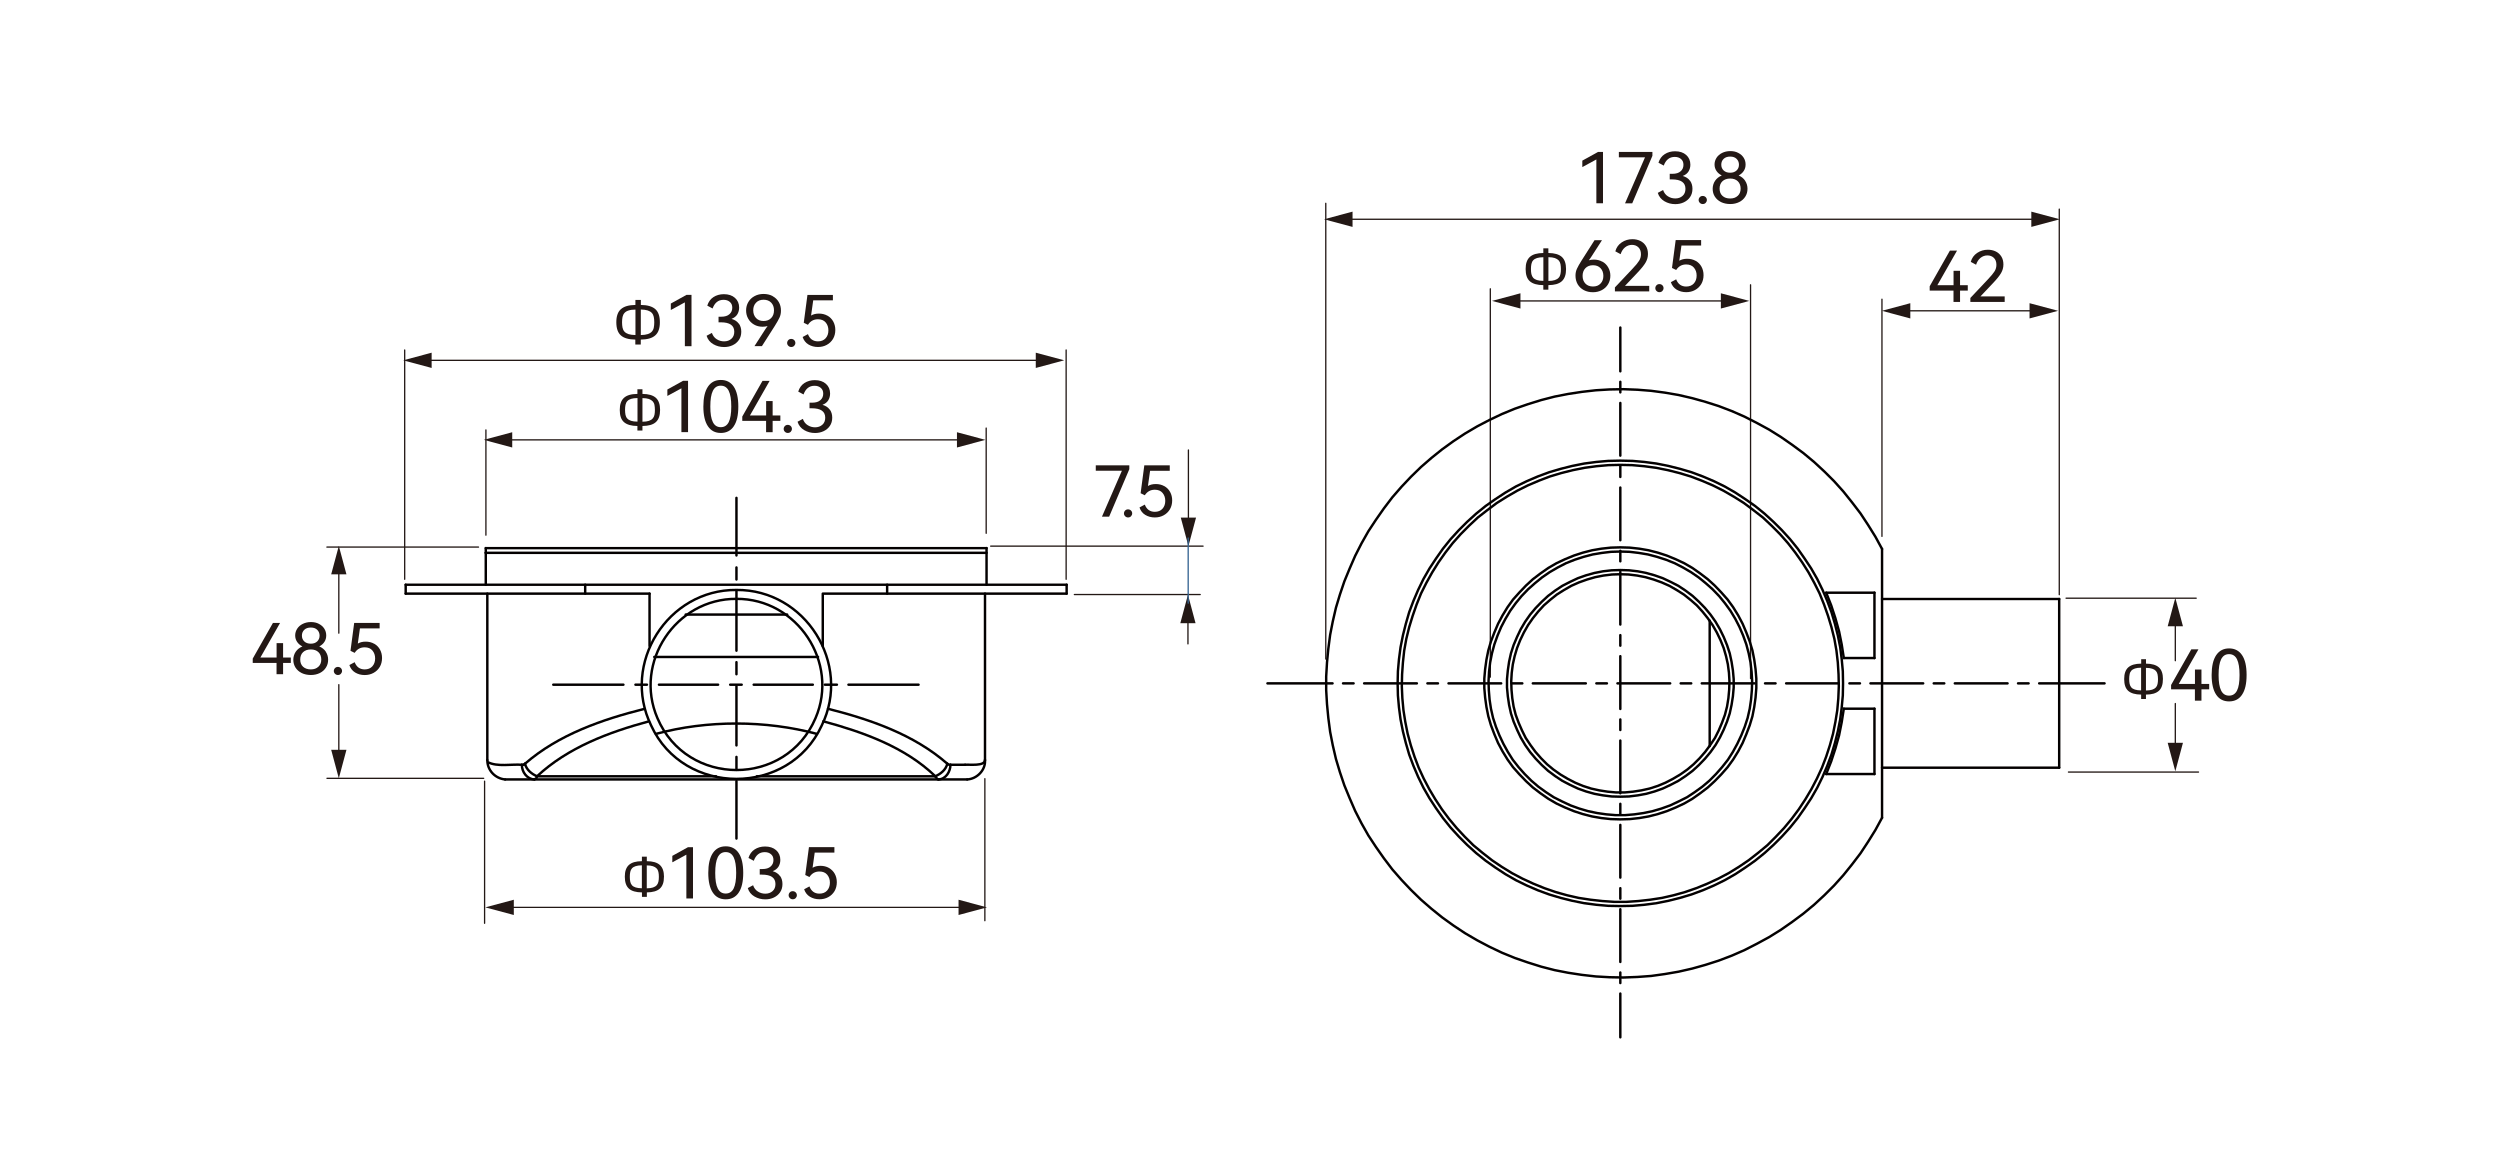 <?xml version="1.0" encoding="UTF-8"?>
<svg id="_图层_1" data-name=" 图层 1" xmlns="http://www.w3.org/2000/svg" width="550" height="256.67" viewBox="0 0 550 256.67">
  <defs>
    <style>
      .cls-1 {
        stroke: #346291;
      }

      .cls-1, .cls-2, .cls-3, .cls-4 {
        fill: none;
        stroke-linecap: round;
      }

      .cls-1, .cls-3, .cls-4 {
        stroke-linejoin: round;
      }

      .cls-1, .cls-4 {
        stroke-width: .29px;
      }

      .cls-5 {
        fill: #231815;
      }

      .cls-2 {
        stroke-linejoin: bevel;
      }

      .cls-2, .cls-3 {
        stroke: #030000;
        stroke-width: .54px;
      }

      .cls-4 {
        stroke: #231815;
      }
    </style>
  </defs>
  <line class="cls-4" x1="111.55" y1="96.77" x2="211.68" y2="96.77"/>
  <polygon class="cls-5" points="112.69 98.45 106.43 96.77 112.69 95.09 112.69 98.45"/>
  <polygon class="cls-5" points="210.53 98.45 216.8 96.77 210.53 95.09 210.53 98.45"/>
  <path class="cls-5" d="M145.22,90.19c0,.61-.08,1.14-.23,1.58s-.39.81-.7,1.09c-.32.29-.72.5-1.21.64-.48.14-1.07.21-1.74.22v1h-1.11v-1c-1.34-.01-2.32-.3-2.95-.85s-.93-1.44-.93-2.68c0-.61.07-1.14.23-1.58.15-.44.39-.81.7-1.09.32-.29.72-.5,1.21-.64.48-.14,1.07-.21,1.74-.22v-1.02h1.11v1.02c1.34.01,2.32.3,2.95.86.62.56.93,1.45.93,2.68M137.51,90.17c0,.43.04.79.1,1.11.07.32.2.59.4.8.19.21.47.38.83.5.36.11.82.18,1.41.18v-5.19c-.58,0-1.05.07-1.41.18s-.63.28-.83.5c-.2.21-.32.48-.4.81-.07.32-.1.69-.1,1.11M141.34,92.78c.58,0,1.05-.07,1.41-.19s.64-.29.83-.51c.2-.22.33-.48.4-.8.07-.32.1-.69.1-1.1s-.04-.78-.1-1.1-.2-.59-.4-.8c-.2-.21-.48-.38-.83-.51-.36-.12-.82-.18-1.41-.19v5.19Z"/>
  <g>
    <path class="cls-5" d="M146.82,87.11v-1.42l3.45-1.91h1.1v11.29h-1.46v-9.64l-3.09,1.68h0Z"/>
    <path class="cls-5" d="M161.43,93.78c-.66.98-1.61,1.47-2.85,1.47s-2.18-.49-2.84-1.48c-.66-.98-1-2.43-1-4.33s.33-3.36,1-4.36c.66-.99,1.61-1.49,2.84-1.49s2.19.49,2.85,1.48,1,2.44,1,4.36-.33,3.36-1,4.34h0ZM156.83,92.86c.37.75.95,1.12,1.74,1.12s1.37-.37,1.75-1.11c.37-.75.56-1.88.56-3.43s-.19-2.71-.56-3.46c-.38-.76-.96-1.13-1.75-1.13s-1.36.37-1.74,1.13-.56,1.91-.56,3.46.18,2.67.56,3.42h0Z"/>
    <path class="cls-5" d="M169.98,88.24v3.16h1.7v1.19h-1.7v2.49h-1.44v-2.49h-5.24v-.95l4.45-7.85h1.57l-4.33,7.61h3.56v-3.16h1.44,0Z"/>
    <path class="cls-5" d="M172.67,94.98c-.18-.18-.26-.39-.26-.62s.09-.45.26-.63c.18-.18.39-.26.64-.26s.48.09.65.26c.18.18.26.39.26.63s-.09.45-.26.63-.4.26-.65.26-.46-.09-.64-.27Z"/>
    <path class="cls-5" d="M182.56,90.1c.35.48.53,1.08.53,1.79s-.18,1.31-.52,1.81c-.34.51-.81.89-1.38,1.16s-1.2.4-1.88.4c-.87,0-1.66-.21-2.38-.63s-1.22-1.03-1.47-1.85l1.17-.63c.21.62.56,1.08,1.06,1.39.5.32,1.04.47,1.63.47.64,0,1.17-.19,1.59-.56.43-.37.64-.89.64-1.56,0-1.38-.99-2.07-2.96-2.07h-.5v-1.23h.58c.8,0,1.41-.18,1.82-.56.42-.37.62-.84.62-1.42s-.18-.97-.54-1.28c-.36-.31-.81-.46-1.38-.46s-1.08.16-1.48.49-.71.8-.93,1.42l-1.17-.63c.26-.83.71-1.46,1.36-1.88s1.42-.64,2.29-.64c1.01,0,1.83.27,2.44.81s.92,1.26.92,2.14c0,.56-.14,1.06-.41,1.5s-.7.76-1.27.98c.71.21,1.25.56,1.59,1.05h.01Z"/>
  </g>
  <line class="cls-3" x1="89.25" y1="130.6" x2="89.25" y2="128.64"/>
  <path class="cls-3" d="M111.13,171.48c-2.21-.21-3.93-2.03-3.92-4.26-.03.13.04.35.12.46,2.08,1.07,5.2.4,7.48.57"/>
  <line class="cls-3" x1="106.87" y1="128.64" x2="106.87" y2="121.62"/>
  <line class="cls-3" x1="107.21" y1="167.21" x2="107.21" y2="130.6"/>
  <path class="cls-3" d="M115.5,168.02c.29,1.3,1.47,2.27,2.65,2.76"/>
  <path class="cls-3" d="M114.81,168.25c-.01,1.58,1.11,3.15,2.76,3.23"/>
  <path class="cls-3" d="M212.78,171.48c2.15-.11,4.08-2.07,3.92-4.26"/>
  <line class="cls-3" x1="128.74" y1="128.64" x2="128.74" y2="130.6"/>
  <path class="cls-3" d="M212.32,168.25c1-.1,4.32.37,4.37-1.03"/>
  <line class="cls-3" x1="111.13" y1="171.48" x2="212.78" y2="171.48"/>
  <line class="cls-3" x1="205.77" y1="170.78" x2="166.5" y2="170.78"/>
  <line class="cls-3" x1="157.53" y1="170.78" x2="118.15" y2="170.78"/>
  <line class="cls-3" x1="209.1" y1="168.25" x2="212.33" y2="168.25"/>
  <line class="cls-3" x1="142.9" y1="130.6" x2="142.9" y2="142.11"/>
  <path class="cls-3" d="M117.58,171.48l.12-.12h.12l.23-.23v-.23l.12-.12"/>
  <polyline class="cls-3" points="114.81 168.25 115.27 168.25 115.27 168.13 115.39 168.13 115.51 168.01"/>
  <path class="cls-3" d="M144.28,161.46c11.29-3.06,24.16-3.03,35.46,0"/>
  <path class="cls-3" d="M181.13,158.69c8.79,2.39,17.98,5.65,24.64,12.09"/>
  <path class="cls-3" d="M118.15,170.78c6.76-6.32,15.82-9.72,24.64-12.09"/>
  <path class="cls-3" d="M115.5,168.02c7.38-6.42,17-9.75,26.36-12.09"/>
  <path class="cls-3" d="M182.16,155.93c9.32,2.36,18.91,5.66,26.25,12.09"/>
  <line class="cls-3" x1="143.94" y1="144.53" x2="179.97" y2="144.53"/>
  <polyline class="cls-3" points="208.41 168.02 208.52 168.13 208.64 168.13 208.76 168.25 209.1 168.25"/>
  <line class="cls-3" x1="150.85" y1="135.2" x2="173.18" y2="135.2"/>
  <line class="cls-3" x1="89.25" y1="130.6" x2="142.9" y2="130.6"/>
  <polyline class="cls-3" points="234.66 130.6 181.01 130.6 181.01 142.11"/>
  <line class="cls-3" x1="89.25" y1="128.64" x2="234.66" y2="128.64"/>
  <path class="cls-3" d="M205.77,170.78c.15.1.2.36.34.46v.12h.12l.12.12h.12"/>
  <line class="cls-3" x1="217.04" y1="121.62" x2="106.87" y2="121.62"/>
  <line class="cls-3" x1="217.04" y1="120.59" x2="106.87" y2="120.59"/>
  <line class="cls-3" x1="195.17" y1="128.64" x2="195.17" y2="130.6"/>
  <path class="cls-3" d="M209.1,168.25c-.01,1.5-1.01,3.18-2.65,3.23"/>
  <path class="cls-3" d="M208.41,168.02c-.29,1.3-1.47,2.27-2.65,2.76"/>
  <line class="cls-3" x1="216.7" y1="167.21" x2="216.7" y2="130.6"/>
  <line class="cls-3" x1="217.04" y1="128.64" x2="217.04" y2="120.58"/>
  <line class="cls-3" x1="234.66" y1="130.6" x2="234.66" y2="128.64"/>
  <line class="cls-3" x1="162.02" y1="184.48" x2="162.02" y2="171.82"/>
  <line class="cls-3" x1="162.02" y1="169.17" x2="162.02" y2="166.52"/>
  <line class="cls-3" x1="162.02" y1="163.99" x2="162.02" y2="150.98"/>
  <line class="cls-3" x1="162.02" y1="148.33" x2="162.02" y2="145.68"/>
  <line class="cls-3" x1="162.02" y1="143.15" x2="162.02" y2="130.03"/>
  <line class="cls-3" x1="162.02" y1="127.49" x2="162.02" y2="124.84"/>
  <line class="cls-3" x1="162.02" y1="122.2" x2="162.02" y2="109.53"/>
  <line class="cls-3" x1="121.72" y1="150.63" x2="137.15" y2="150.63"/>
  <line class="cls-3" x1="139.8" y1="150.63" x2="142.33" y2="150.63"/>
  <line class="cls-3" x1="144.97" y1="150.63" x2="157.98" y2="150.63"/>
  <line class="cls-3" x1="160.64" y1="150.63" x2="163.17" y2="150.63"/>
  <line class="cls-3" x1="165.81" y1="150.63" x2="178.82" y2="150.63"/>
  <line class="cls-3" x1="181.47" y1="150.63" x2="184.12" y2="150.63"/>
  <line class="cls-3" x1="186.66" y1="150.63" x2="202.08" y2="150.63"/>
  <line class="cls-3" x1="106.87" y1="121.62" x2="106.87" y2="120.58"/>
  <path class="cls-2" d="M162.02,129.79c-15.14-.12-25.43,16.21-18.77,29.82,7.15,15.66,30.38,15.66,37.53,0,6.67-13.6-3.63-29.95-18.77-29.82Z"/>
  <path class="cls-2" d="M162.02,131.75c-13.35-.09-22.68,13.99-17.38,26.25,6.47,15.21,28.3,15.21,34.77,0,5.29-12.25-4.04-26.33-17.38-26.25h0Z"/>
  <line class="cls-4" x1="106.9" y1="94.59" x2="106.9" y2="117.73"/>
  <line class="cls-4" x1="216.96" y1="94.18" x2="216.96" y2="117.32"/>
  <line class="cls-4" x1="89.03" y1="77" x2="89.03" y2="127.44"/>
  <line class="cls-4" x1="234.55" y1="77" x2="234.55" y2="127.44"/>
  <line class="cls-4" x1="93.82" y1="79.27" x2="229.02" y2="79.27"/>
  <polygon class="cls-5" points="94.96 80.95 88.7 79.27 94.96 77.59 94.96 80.95"/>
  <polygon class="cls-5" points="227.87 80.95 234.13 79.27 227.87 77.59 227.87 80.95"/>
  <path class="cls-5" d="M145.17,70.91c0,.66-.08,1.22-.25,1.7-.16.48-.42.87-.76,1.17-.34.31-.78.54-1.31.69-.53.15-1.16.23-1.88.24v1.09h-1.2v-1.09c-1.45-.02-2.52-.32-3.18-.92-.67-.59-1-1.56-1-2.9,0-.66.08-1.22.25-1.7.16-.48.42-.87.76-1.17s.78-.54,1.31-.69c.53-.15,1.15-.23,1.88-.24v-1.1h1.2v1.1c1.45.01,2.51.33,3.18.92.67.6,1,1.56,1,2.89M136.85,70.9c0,.46.04.86.11,1.2s.21.63.43.87c.21.23.51.41.89.54.39.12.89.19,1.52.2v-5.6c-.63,0-1.13.07-1.52.2-.39.12-.68.3-.89.54-.21.23-.35.52-.43.87-.07.34-.11.75-.11,1.2M140.98,73.71c.63,0,1.13-.08,1.52-.21.39-.12.69-.31.9-.54s.36-.52.43-.87c.07-.34.11-.74.11-1.19s-.04-.84-.11-1.19c-.07-.34-.21-.63-.43-.87-.21-.23-.51-.41-.9-.54-.38-.12-.89-.2-1.52-.21v5.6Z"/>
  <g>
    <path class="cls-5" d="M147.58,68.2v-1.42l3.45-1.91h1.1v11.29h-1.46v-9.64l-3.09,1.68h0Z"/>
    <path class="cls-5" d="M162.55,71.19c.35.48.53,1.08.53,1.79s-.18,1.31-.52,1.81-.81.89-1.38,1.16-1.2.4-1.88.4c-.87,0-1.66-.21-2.38-.63s-1.22-1.03-1.47-1.85l1.17-.63c.21.62.56,1.08,1.06,1.39.5.32,1.04.47,1.63.47.64,0,1.17-.19,1.59-.56.43-.37.64-.89.64-1.56,0-1.38-.99-2.07-2.96-2.07h-.5v-1.23h.58c.8,0,1.41-.18,1.82-.56.42-.37.62-.84.62-1.42s-.18-.97-.54-1.28c-.36-.31-.81-.46-1.38-.46s-1.08.16-1.48.49-.71.8-.93,1.42l-1.17-.63c.26-.83.71-1.46,1.36-1.88s1.42-.64,2.29-.64c1.01,0,1.83.27,2.44.81s.92,1.26.92,2.14c0,.56-.14,1.06-.41,1.5s-.7.76-1.27.98c.71.21,1.25.56,1.59,1.05h.01Z"/>
    <path class="cls-5" d="M169.97,65.15c.58.31,1.03.74,1.36,1.3s.48,1.19.48,1.89c0,.56-.1,1.06-.32,1.53s-.56,1.08-1.04,1.84l-2.83,4.44h-1.64l2.44-3.79c.15-.23.3-.44.45-.63-.34.1-.7.15-1.11.15-.7,0-1.33-.16-1.88-.48s-.98-.75-1.28-1.3c-.31-.54-.46-1.14-.46-1.8s.16-1.3.49-1.85c.33-.56.78-.99,1.38-1.31.59-.32,1.25-.47,1.97-.47s1.41.15,1.99.46h0ZM169.66,69.97c.42-.44.62-1,.62-1.7s-.21-1.26-.62-1.69-.98-.64-1.67-.64-1.25.21-1.66.65c-.42.43-.62.99-.62,1.68s.21,1.27.62,1.7c.41.44.97.65,1.66.65s1.26-.22,1.67-.65Z"/>
    <path class="cls-5" d="M173.43,76.07c-.18-.18-.26-.39-.26-.62s.09-.45.26-.63.39-.26.64-.26.48.09.65.26.26.39.26.63-.09.45-.26.63-.4.26-.65.26-.46-.09-.64-.27Z"/>
    <path class="cls-5" d="M182.04,69.44c.55.32.98.75,1.28,1.3s.45,1.17.45,1.87-.17,1.38-.5,1.94c-.34.56-.79,1-1.38,1.32-.58.32-1.23.47-1.94.47-.78,0-1.49-.19-2.1-.56-.61-.37-1.03-.92-1.27-1.64l1.17-.63c.19.52.48.92.85,1.19.37.26.82.4,1.35.4.71,0,1.28-.23,1.68-.67.41-.45.62-1.03.62-1.74s-.2-1.27-.59-1.74-.96-.71-1.71-.71c-.94,0-1.67.4-2.2,1.22l-.92-.45.81-6.13h5.6v1.2h-4.33l-.47,3.34c.48-.29,1.05-.43,1.73-.43s1.33.15,1.88.47h.01s0-.01,0-.01Z"/>
  </g>
  <line class="cls-4" x1="264.67" y1="120.15" x2="217.95" y2="120.15"/>
  <line class="cls-4" x1="264.04" y1="130.8" x2="236.36" y2="130.8"/>
  <line class="cls-4" x1="261.35" y1="135.95" x2="261.35" y2="141.65"/>
  <polygon class="cls-5" points="259.67 137.1 261.35 130.83 263.02 137.1 259.67 137.1"/>
  <line class="cls-4" x1="261.45" y1="115.02" x2="261.45" y2="99"/>
  <polygon class="cls-5" points="263.13 113.87 261.45 120.14 259.77 113.87 263.13 113.87"/>
  <line class="cls-1" x1="261.4" y1="118.37" x2="261.4" y2="132.69"/>
  <g>
    <path class="cls-5" d="M246.81,103.56h-5.74v-1.19h7.38v.85l-4.44,10.45h-1.58l4.39-10.11h0Z"/>
    <path class="cls-5" d="M247.53,113.57c-.18-.18-.26-.39-.26-.62s.09-.45.26-.63.39-.26.64-.26.48.09.65.26c.18.18.26.39.26.63s-.09.45-.26.63-.4.26-.65.26-.46-.09-.64-.27Z"/>
    <path class="cls-5" d="M256.15,106.94c.55.32.98.75,1.28,1.3s.45,1.17.45,1.87-.17,1.38-.5,1.94c-.34.56-.79,1-1.38,1.32-.58.32-1.23.47-1.94.47-.78,0-1.49-.19-2.1-.56-.61-.37-1.03-.92-1.27-1.64l1.17-.63c.19.52.48.92.85,1.19.37.26.82.4,1.35.4.71,0,1.28-.23,1.68-.67.41-.45.62-1.03.62-1.74s-.2-1.27-.59-1.74-.96-.71-1.71-.71c-.94,0-1.67.4-2.2,1.22l-.92-.45.81-6.13h5.6v1.2h-4.33l-.47,3.34c.48-.29,1.05-.43,1.73-.43s1.33.15,1.88.47h.01s0-.01,0-.01Z"/>
  </g>
  <line class="cls-4" x1="105.27" y1="120.36" x2="71.92" y2="120.36"/>
  <line class="cls-4" x1="106.41" y1="171.23" x2="71.94" y2="171.23"/>
  <line class="cls-4" x1="74.54" y1="150.63" x2="74.54" y2="166.11"/>
  <polygon class="cls-5" points="72.86 164.96 74.54 171.23 76.22 164.96 72.86 164.96"/>
  <line class="cls-4" x1="74.54" y1="139.29" x2="74.54" y2="125.22"/>
  <polygon class="cls-5" points="76.22 126.36 74.54 120.1 72.86 126.36 76.22 126.36"/>
  <g>
    <path class="cls-5" d="M62.28,141.49v3.16h1.7v1.19h-1.7v2.49h-1.44v-2.49h-5.24v-.95l4.45-7.85h1.57l-4.33,7.61h3.56v-3.16h1.44Z"/>
    <path class="cls-5" d="M71.66,143.37c.35.51.53,1.11.53,1.77s-.16,1.21-.48,1.72-.76.91-1.34,1.2-1.24.44-1.98.44-1.44-.15-2.02-.43c-.58-.29-1.03-.69-1.36-1.2-.32-.51-.48-1.09-.48-1.72s.18-1.26.53-1.77.84-.9,1.47-1.17c-.5-.25-.89-.58-1.17-1s-.42-.89-.42-1.41.15-1.03.44-1.48c.29-.45.7-.81,1.23-1.07s1.13-.4,1.8-.4,1.25.13,1.75.4c.51.26.91.62,1.19,1.06s.42.95.42,1.49-.13,1-.4,1.41c-.27.42-.65.75-1.13,1,.62.26,1.1.66,1.45,1.17h-.02ZM70.05,146.68c.42-.39.63-.92.63-1.58s-.21-1.22-.62-1.62-.97-.6-1.68-.6-1.29.2-1.71.6-.62.94-.62,1.62.21,1.21.63,1.59.99.58,1.7.58,1.25-.2,1.66-.59h0ZM66.95,138.55c-.35.33-.53.76-.53,1.29s.18.95.53,1.28c.35.33.83.49,1.43.49s1.06-.17,1.41-.5c.34-.34.52-.76.52-1.27s-.18-.95-.52-1.28c-.34-.34-.81-.5-1.41-.5s-1.09.16-1.43.49h0Z"/>
    <path class="cls-5" d="M73.7,148.23c-.18-.18-.26-.39-.26-.62s.09-.45.26-.63.39-.26.64-.26.48.09.65.26.26.39.26.63-.09.45-.26.63-.4.26-.65.26-.46-.09-.64-.27Z"/>
    <path class="cls-5" d="M82.32,141.61c.55.32.98.75,1.28,1.3.3.55.45,1.17.45,1.87s-.17,1.38-.5,1.94c-.34.56-.79,1-1.38,1.32-.58.32-1.23.47-1.94.47-.78,0-1.49-.19-2.1-.56-.61-.37-1.03-.92-1.27-1.64l1.17-.63c.19.52.48.92.85,1.19.37.26.82.4,1.35.4.71,0,1.28-.23,1.68-.67.41-.45.62-1.03.62-1.74s-.2-1.27-.59-1.74-.96-.71-1.71-.71c-.94,0-1.67.4-2.2,1.22l-.92-.45.81-6.13h5.6v1.2h-4.33l-.47,3.34c.48-.29,1.05-.43,1.73-.43s1.33.15,1.88.47h.01s0-.01,0-.01Z"/>
  </g>
  <line class="cls-4" x1="212.02" y1="199.62" x2="111.88" y2="199.62"/>
  <polygon class="cls-5" points="210.88 197.94 217.14 199.62 210.88 201.3 210.88 197.94"/>
  <polygon class="cls-5" points="113.04 197.94 106.77 199.62 113.04 201.3 113.04 197.94"/>
  <line class="cls-4" x1="216.67" y1="202.55" x2="216.67" y2="171.31"/>
  <line class="cls-4" x1="106.61" y1="203.12" x2="106.61" y2="171.86"/>
  <path class="cls-5" d="M146.07,192.9c0,.59-.07,1.11-.22,1.53-.15.43-.37.78-.68,1.06-.31.28-.7.48-1.17.62-.48.14-1.04.21-1.69.22v.98h-1.08v-.98c-1.31-.01-2.27-.29-2.87-.83s-.9-1.41-.9-2.62c0-.59.07-1.11.22-1.53.15-.43.37-.78.68-1.06.31-.28.7-.48,1.17-.62.48-.13,1.04-.21,1.69-.21v-.99h1.08v.99c1.31.01,2.27.29,2.87.84.6.54.91,1.41.91,2.61M138.56,192.89c0,.41.03.78.1,1.09.07.31.19.57.38.78.19.21.45.37.81.48.34.11.8.17,1.36.18v-5.05c-.56,0-1.02.07-1.36.18-.35.11-.62.27-.81.48-.19.21-.32.48-.38.78-.07.32-.1.67-.1,1.08M142.29,195.43c.56,0,1.02-.07,1.36-.18.35-.12.62-.28.81-.49s.32-.47.39-.78c.07-.31.1-.67.1-1.07s-.03-.76-.1-1.07c-.07-.31-.19-.57-.39-.78-.19-.21-.46-.37-.81-.49-.34-.12-.8-.18-1.36-.18v5.05Z"/>
  <g>
    <path class="cls-5" d="M147.91,189.71v-1.42l3.45-1.91h1.1v11.29h-1.46v-9.64l-3.09,1.68h0Z"/>
    <path class="cls-5" d="M162.51,196.38c-.66.98-1.61,1.47-2.85,1.47s-2.18-.49-2.84-1.48c-.66-.98-1-2.43-1-4.33s.33-3.36,1-4.36c.66-.99,1.61-1.49,2.84-1.49s2.19.49,2.85,1.48c.66.99,1,2.44,1,4.36s-.33,3.36-1,4.34h0ZM157.91,195.46c.37.75.95,1.12,1.74,1.12s1.37-.37,1.75-1.11c.37-.75.56-1.88.56-3.42s-.19-2.71-.56-3.46c-.38-.76-.96-1.13-1.75-1.13s-1.36.37-1.74,1.13-.56,1.91-.56,3.46.18,2.67.56,3.42h0Z"/>
    <path class="cls-5" d="M171.61,192.7c.35.48.53,1.08.53,1.79s-.18,1.31-.52,1.81-.81.89-1.38,1.16-1.2.4-1.88.4c-.87,0-1.66-.21-2.38-.63-.73-.42-1.22-1.03-1.47-1.85l1.17-.63c.21.62.56,1.08,1.06,1.39.5.32,1.04.47,1.63.47.64,0,1.17-.19,1.59-.56.43-.37.64-.89.64-1.56,0-1.38-.99-2.07-2.96-2.07h-.5v-1.23h.58c.8,0,1.41-.18,1.82-.56.42-.37.62-.84.62-1.42s-.18-.97-.54-1.28c-.36-.31-.81-.46-1.38-.46s-1.08.16-1.48.49-.71.8-.93,1.42l-1.17-.63c.26-.83.71-1.46,1.36-1.88s1.42-.64,2.29-.64c1.01,0,1.83.27,2.44.81s.92,1.26.92,2.14c0,.56-.14,1.06-.41,1.5-.28.43-.7.76-1.27.98.71.21,1.25.56,1.59,1.05h.01Z"/>
    <path class="cls-5" d="M173.76,197.57c-.18-.18-.26-.39-.26-.62s.09-.45.26-.63.39-.26.64-.26.48.09.65.26.26.38.26.63-.09.45-.26.63-.4.26-.65.26-.46-.09-.64-.27h0Z"/>
    <path class="cls-5" d="M182.37,190.95c.55.32.98.75,1.28,1.29.3.55.45,1.17.45,1.87s-.17,1.38-.5,1.94c-.34.56-.79,1-1.38,1.32-.58.32-1.23.47-1.94.47-.78,0-1.49-.19-2.1-.56-.61-.37-1.03-.92-1.27-1.64l1.17-.63c.19.52.48.92.85,1.19.37.27.82.4,1.35.4.71,0,1.28-.23,1.68-.67s.62-1.03.62-1.74-.2-1.27-.59-1.75c-.4-.47-.96-.71-1.71-.71-.94,0-1.67.4-2.2,1.22l-.92-.45.81-6.13h5.6v1.2h-4.33l-.47,3.34c.48-.29,1.05-.43,1.73-.43s1.33.15,1.88.47h.01,0Z"/>
  </g>
  <line class="cls-4" x1="291.67" y1="44.73" x2="291.67" y2="144.99"/>
  <line class="cls-4" x1="453.04" y1="46.01" x2="453.04" y2="130.83"/>
  <line class="cls-4" x1="414.03" y1="65.83" x2="414.03" y2="118"/>
  <line class="cls-4" x1="419.13" y1="68.38" x2="447.65" y2="68.38"/>
  <polygon class="cls-5" points="420.27 70.06 414.01 68.38 420.27 66.7 420.27 70.06"/>
  <polygon class="cls-5" points="446.5 70.06 452.77 68.38 446.5 66.7 446.5 70.06"/>
  <line class="cls-4" x1="296.41" y1="48.24" x2="448.04" y2="48.24"/>
  <polygon class="cls-5" points="297.56 49.92 291.29 48.24 297.56 46.56 297.56 49.92"/>
  <polygon class="cls-5" points="446.89 49.92 453.16 48.24 446.89 46.56 446.89 49.92"/>
  <g>
    <path class="cls-5" d="M348.11,36.76v-1.42l3.45-1.91h1.1v11.29h-1.46v-9.64l-3.09,1.68h0Z"/>
    <path class="cls-5" d="M361.89,34.62h-5.74v-1.19h7.38v.85l-4.44,10.45h-1.58l4.39-10.11h0Z"/>
    <path class="cls-5" d="M371.81,39.75c.35.48.53,1.08.53,1.79s-.18,1.31-.52,1.81c-.34.51-.81.89-1.38,1.16s-1.2.4-1.88.4c-.87,0-1.66-.21-2.38-.63s-1.22-1.03-1.47-1.85l1.17-.63c.21.62.56,1.08,1.06,1.39.5.32,1.04.47,1.63.47.64,0,1.17-.19,1.59-.56.43-.37.64-.89.64-1.56,0-1.38-.99-2.07-2.96-2.07h-.5v-1.23h.58c.8,0,1.41-.18,1.82-.56.42-.37.62-.84.62-1.42s-.18-.97-.54-1.28c-.36-.31-.81-.46-1.38-.46s-1.08.16-1.48.49-.72.8-.93,1.42l-1.17-.63c.26-.83.71-1.46,1.37-1.88.65-.43,1.42-.64,2.29-.64,1.01,0,1.83.27,2.44.81s.92,1.26.92,2.14c0,.56-.14,1.06-.41,1.5s-.7.76-1.27.98c.71.21,1.25.56,1.59,1.05h0Z"/>
    <path class="cls-5" d="M373.96,44.62c-.18-.18-.26-.39-.26-.62s.09-.45.26-.63.39-.26.64-.26.48.09.65.26c.18.18.26.39.26.63s-.09.45-.26.63-.4.26-.65.26-.46-.09-.64-.27Z"/>
    <path class="cls-5" d="M383.92,39.76c.35.51.53,1.11.53,1.77s-.16,1.21-.48,1.72c-.32.51-.76.91-1.34,1.2s-1.24.44-1.98.44-1.44-.15-2.02-.43c-.58-.29-1.03-.69-1.36-1.2s-.48-1.09-.48-1.72.18-1.26.53-1.77c.35-.51.84-.9,1.47-1.17-.5-.25-.89-.58-1.17-1s-.42-.89-.42-1.41.15-1.03.44-1.48c.29-.45.7-.81,1.23-1.07s1.13-.4,1.8-.4,1.25.13,1.75.4c.51.26.91.62,1.19,1.06s.42.95.42,1.49-.13,1-.4,1.41c-.27.42-.65.75-1.13,1,.62.26,1.1.66,1.44,1.17h-.01,0ZM382.31,43.08c.42-.39.63-.92.63-1.58s-.21-1.22-.62-1.62-.97-.6-1.68-.6-1.29.2-1.71.6-.62.94-.62,1.62.21,1.21.63,1.59c.42.39.99.58,1.7.58s1.25-.2,1.66-.59ZM379.21,34.94c-.35.33-.53.76-.53,1.29s.18.95.53,1.28c.35.33.83.49,1.43.49s1.06-.17,1.41-.5.52-.76.52-1.27-.18-.95-.52-1.28c-.34-.34-.81-.5-1.41-.5s-1.08.16-1.43.49Z"/>
  </g>
  <g>
    <path class="cls-5" d="M431.21,59.58v3.16h1.7v1.19h-1.7v2.49h-1.44v-2.49h-5.24v-.95l4.45-7.85h1.57l-4.33,7.61h3.56v-3.16h1.44Z"/>
    <path class="cls-5" d="M435.68,65.21h5.35v1.22h-7.55v-.88l3.84-4.07c.73-.76,1.22-1.36,1.49-1.8.27-.44.4-.91.4-1.42,0-.66-.19-1.17-.56-1.53s-.85-.54-1.42-.54-1.09.19-1.54.56c-.44.37-.76.87-.95,1.49l-1.17-.63c.23-.84.7-1.5,1.41-1.97.7-.47,1.48-.7,2.35-.7.62,0,1.2.12,1.72.37.52.25.93.62,1.24,1.11s.46,1.08.46,1.77-.18,1.3-.52,1.89c-.34.59-.95,1.35-1.81,2.25l-2.72,2.87h0Z"/>
  </g>
  <line class="cls-4" x1="483.16" y1="131.6" x2="454.54" y2="131.6"/>
  <line class="cls-4" x1="483.67" y1="169.85" x2="455.06" y2="169.85"/>
  <line class="cls-4" x1="478.57" y1="154.78" x2="478.57" y2="164.57"/>
  <polygon class="cls-5" points="476.89 163.42 478.57 169.69 480.25 163.42 476.89 163.42"/>
  <line class="cls-4" x1="478.57" y1="145.35" x2="478.57" y2="136.63"/>
  <polygon class="cls-5" points="480.25 137.78 478.57 131.52 476.89 137.78 480.25 137.78"/>
  <path class="cls-5" d="M475.84,149.41c0,.59-.07,1.09-.22,1.52s-.37.78-.67,1.05-.69.48-1.16.62c-.47.13-1.03.21-1.68.21v.97h-1.06v-.97c-1.29-.01-2.24-.29-2.84-.82s-.89-1.39-.89-2.59c0-.59.07-1.09.22-1.52s.37-.78.67-1.05c.31-.27.69-.48,1.17-.62.47-.13,1.03-.21,1.68-.21v-.98h1.06v.98c1.3.01,2.24.29,2.84.83.6.54.89,1.39.89,2.58M468.42,149.39c0,.41.03.77.1,1.07.07.31.19.56.37.77s.45.37.8.48c.34.11.79.17,1.35.18v-5c-.56,0-1.01.07-1.35.18-.34.11-.61.27-.8.48-.19.21-.32.47-.37.78-.07.31-.1.67-.1,1.06M472.11,151.91c.56,0,1.01-.07,1.36-.18s.62-.28.81-.48.32-.47.38-.77c.07-.31.1-.66.1-1.06s-.04-.76-.1-1.06-.19-.56-.38-.77-.46-.37-.81-.48-.79-.18-1.36-.18v5h0Z"/>
  <g>
    <path class="cls-5" d="M484.32,147.3v3.16h1.7v1.19h-1.7v2.49h-1.44v-2.49h-5.24v-.95l4.45-7.85h1.57l-4.33,7.61h3.56v-3.16h1.44Z"/>
    <path class="cls-5" d="M493.25,152.84c-.66.98-1.61,1.47-2.85,1.47s-2.18-.49-2.84-1.48c-.66-.98-1-2.43-1-4.33s.33-3.36,1-4.36c.67-.99,1.61-1.49,2.84-1.49s2.19.49,2.85,1.48c.67.98,1,2.44,1,4.36s-.33,3.36-1,4.34h0ZM488.65,151.92c.37.75.95,1.12,1.74,1.12s1.37-.37,1.75-1.11.56-1.88.56-3.43-.19-2.71-.56-3.46-.96-1.13-1.75-1.13-1.36.37-1.74,1.13-.56,1.91-.56,3.46.18,2.67.56,3.42Z"/>
  </g>
  <line class="cls-4" x1="327.87" y1="63.54" x2="327.87" y2="148.97"/>
  <line class="cls-4" x1="385.12" y1="62.66" x2="385.12" y2="149.28"/>
  <line class="cls-4" x1="333.35" y1="66.2" x2="379.73" y2="66.2"/>
  <polygon class="cls-5" points="334.5 67.88 328.23 66.2 334.5 64.52 334.5 67.88"/>
  <polygon class="cls-5" points="378.59 67.88 384.85 66.2 378.59 64.52 378.59 67.88"/>
  <path class="cls-5" d="M344.53,59.2c0,.62-.07,1.14-.23,1.58-.15.44-.39.81-.7,1.09s-.72.5-1.21.64c-.49.14-1.07.21-1.75.22v1h-1.11v-1c-1.35-.01-2.33-.3-2.96-.85s-.93-1.45-.93-2.69c0-.62.07-1.14.23-1.58.15-.44.39-.81.7-1.09s.72-.5,1.21-.64c.49-.14,1.07-.21,1.75-.22v-1.02h1.11v1.02c1.35.01,2.33.3,2.96.86.62.56.93,1.45.93,2.68M336.81,59.19c0,.43.03.8.1,1.11.07.32.2.59.39.81.2.22.47.38.83.5s.82.18,1.41.18v-5.2c-.59,0-1.05.07-1.41.18-.36.12-.64.28-.83.5-.2.22-.32.48-.39.81-.07.32-.1.69-.1,1.11M340.65,61.81c.59,0,1.05-.07,1.41-.19.36-.12.64-.29.84-.51.2-.21.33-.48.4-.81.07-.32.1-.69.1-1.11s-.04-.78-.1-1.1c-.07-.32-.2-.59-.4-.81-.2-.21-.48-.38-.84-.51-.36-.12-.82-.18-1.41-.19v5.21Z"/>
  <g>
    <path class="cls-5" d="M352.54,57.56c.55.32.98.75,1.28,1.3.31.54.46,1.14.46,1.8s-.16,1.3-.49,1.85c-.33.56-.78.99-1.38,1.31-.59.32-1.25.47-1.97.47s-1.41-.15-1.99-.46c-.58-.31-1.03-.74-1.36-1.29-.32-.56-.48-1.19-.48-1.89,0-.56.1-1.06.32-1.53.21-.47.56-1.08,1.04-1.84l2.83-4.44h1.64l-2.44,3.79c-.15.23-.3.44-.45.63.34-.1.7-.15,1.11-.15.7,0,1.33.16,1.88.48,0,0,0-.01,0-.01ZM352.12,62.38c.42-.43.62-.99.62-1.68s-.21-1.27-.62-1.7c-.41-.44-.97-.65-1.66-.65s-1.26.22-1.67.65c-.42.44-.62,1-.62,1.7s.21,1.26.62,1.69.98.64,1.67.64,1.25-.21,1.66-.65h0Z"/>
    <path class="cls-5" d="M357.48,62.89h5.35v1.22h-7.55v-.88l3.84-4.07c.73-.76,1.22-1.36,1.49-1.8s.4-.91.4-1.42c0-.66-.19-1.17-.56-1.53s-.85-.54-1.42-.54-1.09.19-1.54.56c-.44.37-.76.87-.95,1.49l-1.17-.63c.23-.84.7-1.5,1.41-1.97.7-.47,1.48-.7,2.35-.7.62,0,1.2.12,1.72.37.52.25.93.62,1.24,1.11s.46,1.08.46,1.77-.18,1.3-.52,1.89c-.34.59-.95,1.35-1.81,2.25l-2.72,2.87h0Z"/>
    <path class="cls-5" d="M364.43,64.01c-.18-.18-.26-.39-.26-.62s.09-.45.26-.63.39-.26.64-.26.48.09.65.26c.18.18.26.39.26.63s-.09.45-.26.63-.4.26-.65.26-.46-.09-.64-.27Z"/>
    <path class="cls-5" d="M373.05,57.38c.55.32.98.75,1.28,1.3s.45,1.17.45,1.87-.17,1.38-.5,1.94c-.34.56-.79,1-1.38,1.32-.58.32-1.23.47-1.94.47-.78,0-1.49-.19-2.1-.56s-1.03-.92-1.27-1.64l1.17-.63c.19.52.48.92.85,1.19.37.26.82.4,1.35.4.71,0,1.28-.23,1.68-.67.41-.45.62-1.03.62-1.74s-.2-1.27-.59-1.74-.96-.71-1.71-.71c-.94,0-1.67.4-2.2,1.22l-.92-.45.81-6.13h5.6v1.2h-4.33l-.47,3.34c.48-.29,1.05-.43,1.73-.43s1.33.15,1.88.47h.01s0-.01,0-.01Z"/>
  </g>
  <line class="cls-3" x1="453.02" y1="131.78" x2="453.02" y2="168.89"/>
  <line class="cls-3" x1="414.05" y1="179.91" x2="414.05" y2="120.77"/>
  <line class="cls-3" x1="412.38" y1="170.29" x2="412.38" y2="155.91"/>
  <line class="cls-3" x1="412.38" y1="144.77" x2="412.38" y2="130.39"/>
  <line class="cls-3" x1="401.76" y1="170.29" x2="412.38" y2="170.29"/>
  <line class="cls-3" x1="412.38" y1="155.91" x2="405.64" y2="155.91"/>
  <line class="cls-3" x1="376.13" y1="164.14" x2="376.13" y2="136.54"/>
  <line class="cls-3" x1="405.64" y1="144.77" x2="412.38" y2="144.77"/>
  <line class="cls-3" x1="412.38" y1="130.39" x2="401.76" y2="130.39"/>
  <polyline class="cls-2" points="414.05 120.77 412.6 118.1 410.98 115.49 409.3 112.94 407.44 110.51 405.53 108.12 403.5 105.86 401.35 103.72 399.09 101.63 396.72 99.66 394.28 97.86 391.79 96.13 389.18 94.5 386.51 93.05 383.79 91.66 381 90.44 378.1 89.33 375.2 88.41 372.31 87.6 369.29 86.9 366.27 86.38 363.26 85.98 360.24 85.74 357.17 85.62 354.1 85.68 351.08 85.86 348.01 86.21 345 86.67 342.03 87.25 339.08 88.01 336.12 88.93 333.28 89.91 330.44 91.08 327.65 92.41 324.99 93.8 322.32 95.37 319.77 97.05 317.28 98.85 314.9 100.76 312.63 102.73 310.43 104.87 308.34 107.08 306.32 109.4 304.47 111.83 302.72 114.33 301.04 116.88 299.53 119.55 298.14 122.28 296.93 125.06 295.76 127.9 294.78 130.8 293.91 133.69 293.21 136.72 292.63 139.67 292.23 142.74 291.94 145.76 291.76 148.83 291.76 151.84 291.94 154.92 292.23 157.94 292.63 161.01 293.21 163.97 293.91 166.98 294.78 169.88 295.76 172.78 296.93 175.62 298.14 178.41 299.53 181.13 301.04 183.8 302.72 186.35 304.47 188.84 306.32 191.28 308.34 193.59 310.43 195.8 312.63 197.94 314.9 199.91 317.28 201.83 319.77 203.62 322.32 205.31 324.99 206.87 327.65 208.27 330.44 209.6 333.28 210.76 336.12 211.74 339.08 212.67 342.03 213.43 345 214.01 348.01 214.47 351.08 214.82 354.1 214.99 357.17 215.05 360.24 214.93 363.26 214.71 366.27 214.29 369.29 213.77 372.31 213.08 375.2 212.27 378.1 211.34 381 210.24 383.79 209.02 386.51 207.63 389.18 206.18 391.79 204.56 394.28 202.82 396.72 201.01 399.09 199.05 401.35 196.96 403.5 194.81 405.53 192.55 407.44 190.18 409.3 187.74 410.98 185.19 412.6 182.58 414.05 179.91"/>
  <polyline class="cls-2" points="401.76 170.29 402.86 167.5 403.79 164.66 404.6 161.77 405.18 158.86 405.64 155.91"/>
  <polyline class="cls-2" points="405.64 144.77 405.18 141.81 404.6 138.92 403.79 136.02 402.86 133.17 401.76 130.39"/>
  <polygon class="cls-2" points="356.47 101.34 353.8 101.4 351.2 101.63 348.53 101.98 345.92 102.5 343.37 103.14 340.82 103.89 338.32 104.82 335.89 105.86 333.51 107.02 331.2 108.36 328.99 109.81 326.85 111.31 324.76 113 322.78 114.8 320.93 116.65 319.13 118.62 317.45 120.71 315.94 122.86 314.49 125.06 313.16 127.38 312 129.76 310.96 132.19 310.02 134.68 309.28 137.24 308.64 139.79 308.12 142.39 307.77 145.06 307.54 147.67 307.48 150.34 307.54 153 307.77 155.61 308.12 158.28 308.64 160.89 309.28 163.45 310.02 166 310.96 168.49 312 170.93 313.16 173.3 314.49 175.62 315.94 177.83 317.45 179.97 319.13 182.06 320.93 184.03 322.78 185.89 324.76 187.68 326.85 189.36 328.99 190.87 331.2 192.32 333.51 193.65 335.89 194.81 338.32 195.86 340.82 196.78 343.37 197.54 345.92 198.18 348.53 198.7 351.2 199.05 353.8 199.28 356.47 199.33 359.14 199.28 361.75 199.05 364.42 198.7 367.03 198.18 369.58 197.54 372.13 196.78 374.62 195.86 377.06 194.81 379.43 193.65 381.76 192.32 383.96 190.87 386.11 189.36 388.19 187.68 390.16 185.89 392.02 184.03 393.81 182.06 395.5 179.97 397 177.83 398.46 175.62 399.79 173.3 400.95 170.93 401.99 168.49 402.92 166 403.68 163.45 404.32 160.89 404.84 158.28 405.18 155.61 405.42 153 405.47 150.34 405.42 147.67 405.18 145.06 404.84 142.39 404.32 139.79 403.68 137.24 402.92 134.68 401.99 132.19 400.95 129.76 399.79 127.38 398.46 125.06 397 122.86 395.5 120.71 393.81 118.62 392.02 116.65 390.16 114.8 388.19 113 386.11 111.31 383.96 109.81 381.76 108.36 379.43 107.02 377.06 105.86 374.62 104.82 372.13 103.89 369.58 103.14 367.03 102.5 364.42 101.98 361.75 101.63 359.14 101.4 356.47 101.34"/>
  <polygon class="cls-2" points="356.47 102.27 353.86 102.33 351.26 102.56 348.65 102.91 346.04 103.43 343.49 104.07 340.99 104.82 338.56 105.75 336.12 106.79 333.8 107.95 331.48 109.29 329.28 110.67 327.19 112.24 325.11 113.86 323.19 115.66 321.34 117.52 319.59 119.49 317.97 121.58 316.46 123.72 315.08 125.93 313.79 128.25 312.63 130.56 311.65 133 310.78 135.5 310.02 137.98 309.39 140.54 308.92 143.15 308.64 145.76 308.46 148.37 308.4 150.98 308.52 153.64 308.76 156.25 309.16 158.8 309.68 161.41 310.38 163.97 311.19 166.46 312.11 168.89 313.21 171.27 314.43 173.59 315.77 175.85 317.22 178.05 318.78 180.14 320.47 182.17 322.26 184.09 324.12 185.94 326.15 187.62 328.23 189.25 330.38 190.7 332.64 192.09 334.96 193.31 337.34 194.41 339.78 195.4 342.27 196.26 344.76 196.96 347.31 197.54 349.92 197.94 352.53 198.23 355.14 198.41 357.81 198.41 360.42 198.23 363.03 197.94 365.64 197.54 368.18 196.96 370.69 196.26 373.17 195.4 375.61 194.41 377.99 193.31 380.31 192.09 382.57 190.7 384.71 189.25 386.8 187.62 388.83 185.94 390.68 184.09 392.49 182.17 394.17 180.14 395.73 178.05 397.18 175.85 398.52 173.59 399.73 171.27 400.83 168.89 401.76 166.46 402.57 163.97 403.27 161.41 403.79 158.8 404.2 156.25 404.43 153.64 404.54 150.98 404.48 148.37 404.32 145.76 404.02 143.15 403.56 140.54 402.92 137.98 402.17 135.5 401.29 133 400.31 130.56 399.15 128.25 397.88 125.93 396.48 123.72 394.97 121.58 393.35 119.49 391.61 117.52 389.76 115.66 387.85 113.86 385.76 112.24 383.67 110.67 381.47 109.29 379.15 107.95 376.83 106.79 374.39 105.75 371.95 104.82 369.46 104.07 366.91 103.43 364.31 102.91 361.69 102.56 359.08 102.33 356.47 102.27"/>
  <polygon class="cls-2" points="356.47 120.42 354.38 120.48 352.3 120.71 350.27 121.06 348.24 121.58 346.27 122.22 344.3 123.03 342.44 123.9 340.65 124.94 338.9 126.16 337.22 127.44 335.72 128.82 334.27 130.34 332.87 131.9 331.66 133.58 330.56 135.38 329.57 137.24 328.76 139.15 328.01 141.12 327.43 143.09 327.02 145.12 326.73 147.21 326.55 149.29 326.55 151.38 326.73 153.47 327.02 155.55 327.43 157.59 328.01 159.56 328.76 161.53 329.57 163.45 330.56 165.3 331.66 167.1 332.87 168.78 334.27 170.35 335.72 171.85 337.22 173.24 338.9 174.52 340.65 175.74 342.44 176.78 344.3 177.65 346.27 178.46 348.24 179.1 350.27 179.62 352.3 179.97 354.38 180.2 356.47 180.26 358.56 180.2 360.65 179.97 362.68 179.62 364.71 179.1 366.68 178.46 368.65 177.65 370.51 176.78 372.31 175.74 374.04 174.52 375.72 173.24 377.23 171.85 378.69 170.35 380.07 168.78 381.29 167.1 382.4 165.3 383.38 163.45 384.19 161.53 384.94 159.56 385.53 157.59 385.93 155.55 386.22 153.47 386.39 151.38 386.39 149.29 386.22 147.21 385.93 145.12 385.53 143.09 384.94 141.12 384.19 139.15 383.38 137.24 382.4 135.38 381.29 133.58 380.07 131.9 378.69 130.34 377.23 128.82 375.72 127.44 374.04 126.16 372.31 124.94 370.51 123.9 368.65 123.03 366.68 122.22 364.71 121.58 362.68 121.06 360.65 120.71 358.56 120.48 356.47 120.42"/>
  <polygon class="cls-2" points="356.47 121.34 354.44 121.4 352.42 121.64 350.39 121.98 348.41 122.5 346.44 123.14 344.53 123.9 342.73 124.83 340.93 125.87 339.25 127.03 337.69 128.3 336.18 129.64 334.73 131.15 333.45 132.71 332.24 134.39 331.2 136.14 330.26 137.93 329.45 139.84 328.76 141.76 328.23 143.73 327.83 145.76 327.59 147.79 327.48 149.81 327.54 151.84 327.71 153.93 328.01 155.91 328.47 157.94 329.11 159.9 329.86 161.76 330.73 163.61 331.72 165.41 332.82 167.16 334.09 168.78 335.43 170.29 336.88 171.74 338.44 173.07 340.12 174.28 341.81 175.39 343.66 176.32 345.52 177.19 347.43 177.88 349.4 178.46 351.37 178.87 353.4 179.16 355.43 179.33 357.52 179.33 359.55 179.16 361.58 178.87 363.55 178.46 365.52 177.88 367.44 177.19 369.29 176.32 371.15 175.39 372.83 174.28 374.51 173.07 376.08 171.74 377.52 170.29 378.85 168.78 380.13 167.16 381.24 165.41 382.22 163.61 383.09 161.76 383.84 159.9 384.48 157.94 384.94 155.91 385.23 153.93 385.41 151.84 385.47 149.81 385.35 147.79 385.12 145.76 384.71 143.73 384.19 141.76 383.5 139.84 382.68 137.93 381.76 136.14 380.71 134.39 379.49 132.71 378.22 131.15 376.77 129.64 375.26 128.3 373.7 127.03 372.01 125.87 370.22 124.83 368.42 123.9 366.51 123.14 364.53 122.5 362.56 121.98 360.54 121.64 358.5 121.4 356.47 121.34"/>
  <line class="cls-3" x1="356.47" y1="228.21" x2="356.47" y2="218.58"/>
  <line class="cls-3" x1="356.47" y1="216.27" x2="356.47" y2="213.95"/>
  <line class="cls-3" x1="356.47" y1="211.63" x2="356.47" y2="200.03"/>
  <line class="cls-3" x1="356.47" y1="197.71" x2="356.47" y2="195.4"/>
  <line class="cls-3" x1="356.47" y1="193.07" x2="356.47" y2="181.48"/>
  <line class="cls-3" x1="356.47" y1="179.16" x2="356.47" y2="176.84"/>
  <line class="cls-3" x1="356.47" y1="174.52" x2="356.47" y2="162.92"/>
  <line class="cls-3" x1="356.47" y1="160.6" x2="356.47" y2="158.28"/>
  <line class="cls-3" x1="356.47" y1="155.97" x2="356.47" y2="144.36"/>
  <line class="cls-3" x1="356.47" y1="142.05" x2="356.47" y2="139.73"/>
  <line class="cls-3" x1="356.47" y1="137.4" x2="356.47" y2="125.81"/>
  <line class="cls-3" x1="356.47" y1="123.49" x2="356.47" y2="121.18"/>
  <line class="cls-3" x1="356.47" y1="118.85" x2="356.47" y2="107.26"/>
  <line class="cls-3" x1="356.47" y1="104.93" x2="356.47" y2="102.56"/>
  <line class="cls-3" x1="356.47" y1="100.24" x2="356.47" y2="88.65"/>
  <line class="cls-3" x1="356.47" y1="86.32" x2="356.47" y2="84"/>
  <line class="cls-3" x1="356.47" y1="81.69" x2="356.47" y2="72.06"/>
  <line class="cls-3" x1="463" y1="150.34" x2="448.62" y2="150.34"/>
  <line class="cls-3" x1="446.29" y1="150.34" x2="443.97" y2="150.34"/>
  <line class="cls-3" x1="441.66" y1="150.34" x2="430.06" y2="150.34"/>
  <line class="cls-3" x1="427.74" y1="150.34" x2="425.42" y2="150.34"/>
  <line class="cls-3" x1="423.1" y1="150.34" x2="411.5" y2="150.34"/>
  <line class="cls-3" x1="409.19" y1="150.34" x2="406.87" y2="150.34"/>
  <line class="cls-3" x1="404.54" y1="150.34" x2="392.95" y2="150.34"/>
  <line class="cls-3" x1="390.62" y1="150.34" x2="388.31" y2="150.34"/>
  <line class="cls-3" x1="385.99" y1="150.34" x2="374.39" y2="150.34"/>
  <line class="cls-3" x1="372.07" y1="150.34" x2="369.75" y2="150.34"/>
  <line class="cls-3" x1="367.44" y1="150.34" x2="355.84" y2="150.34"/>
  <line class="cls-3" x1="353.52" y1="150.34" x2="351.2" y2="150.34"/>
  <line class="cls-3" x1="348.88" y1="150.34" x2="337.22" y2="150.34"/>
  <line class="cls-3" x1="334.91" y1="150.34" x2="332.58" y2="150.34"/>
  <line class="cls-3" x1="330.26" y1="150.34" x2="318.67" y2="150.34"/>
  <line class="cls-3" x1="316.35" y1="150.34" x2="314.03" y2="150.34"/>
  <line class="cls-3" x1="311.71" y1="150.34" x2="300.11" y2="150.34"/>
  <line class="cls-3" x1="297.79" y1="150.34" x2="295.47" y2="150.34"/>
  <line class="cls-3" x1="293.16" y1="150.34" x2="278.84" y2="150.34"/>
  <polygon class="cls-2" points="356.47 126.33 354.62 126.39 352.76 126.62 350.97 126.97 349.17 127.49 347.37 128.13 345.69 128.88 344.07 129.81 342.5 130.8 341.05 131.96 339.66 133.17 338.38 134.57 337.22 136.02 336.18 137.52 335.25 139.15 334.44 140.83 333.75 142.57 333.22 144.36 332.82 146.16 332.58 148.02 332.47 149.87 332.53 151.73 332.7 153.59 332.99 155.44 333.45 157.24 334.09 158.98 334.85 160.72 335.66 162.35 336.7 163.91 337.8 165.41 339.02 166.8 340.35 168.14 341.75 169.3 343.31 170.4 344.88 171.33 346.56 172.2 348.24 172.9 350.03 173.48 351.84 173.88 353.69 174.17 355.55 174.34 357.4 174.34 359.26 174.17 361.12 173.88 362.91 173.48 364.71 172.9 366.39 172.2 368.07 171.33 369.64 170.4 371.21 169.3 372.59 168.14 373.93 166.8 375.14 165.41 376.25 163.91 377.29 162.35 378.11 160.72 378.85 158.98 379.49 157.24 379.95 155.44 380.25 153.59 380.42 151.73 380.48 149.87 380.37 148.02 380.13 146.16 379.73 144.36 379.21 142.57 378.51 140.83 377.7 139.15 376.77 137.52 375.72 136.02 374.56 134.57 373.29 133.17 371.9 131.96 370.45 130.8 368.88 129.81 367.26 128.88 365.57 128.13 363.78 127.49 361.98 126.97 360.18 126.62 358.33 126.39 356.47 126.33"/>
  <polygon class="cls-2" points="356.47 125.41 354.56 125.47 352.65 125.69 350.79 126.05 348.93 126.57 347.14 127.2 345.4 128.02 343.72 128.88 342.15 129.92 340.59 131.09 339.2 132.37 337.86 133.75 336.64 135.2 335.54 136.77 334.55 138.45 333.75 140.13 332.99 141.93 332.41 143.73 332 145.58 331.72 147.5 331.54 149.41 331.54 151.26 331.72 153.18 332 155.09 332.41 156.95 332.99 158.74 333.75 160.54 334.55 162.23 335.54 163.91 336.64 165.47 337.86 166.92 339.2 168.31 340.59 169.59 342.15 170.75 343.72 171.79 345.4 172.66 347.14 173.48 348.93 174.12 350.79 174.64 352.65 174.98 354.56 175.22 356.47 175.27 358.39 175.22 360.3 174.98 362.16 174.64 364.01 174.12 365.81 173.48 367.55 172.66 369.23 171.79 370.8 170.75 372.36 169.59 373.75 168.31 375.09 166.92 376.3 165.47 377.41 163.91 378.39 162.23 379.21 160.54 379.95 158.74 380.54 156.95 380.94 155.09 381.24 153.18 381.41 151.26 381.41 149.41 381.24 147.5 380.94 145.58 380.54 143.73 379.95 141.93 379.21 140.13 378.39 138.45 377.41 136.77 376.3 135.2 375.09 133.75 373.75 132.37 372.36 131.09 370.8 129.92 369.23 128.88 367.55 128.02 365.81 127.2 364.01 126.57 362.16 126.05 360.3 125.69 358.39 125.47 356.47 125.41"/>
  <line class="cls-3" x1="453.02" y1="168.89" x2="414.05" y2="168.89"/>
  <line class="cls-3" x1="453.02" y1="131.78" x2="414.05" y2="131.78"/>
</svg>